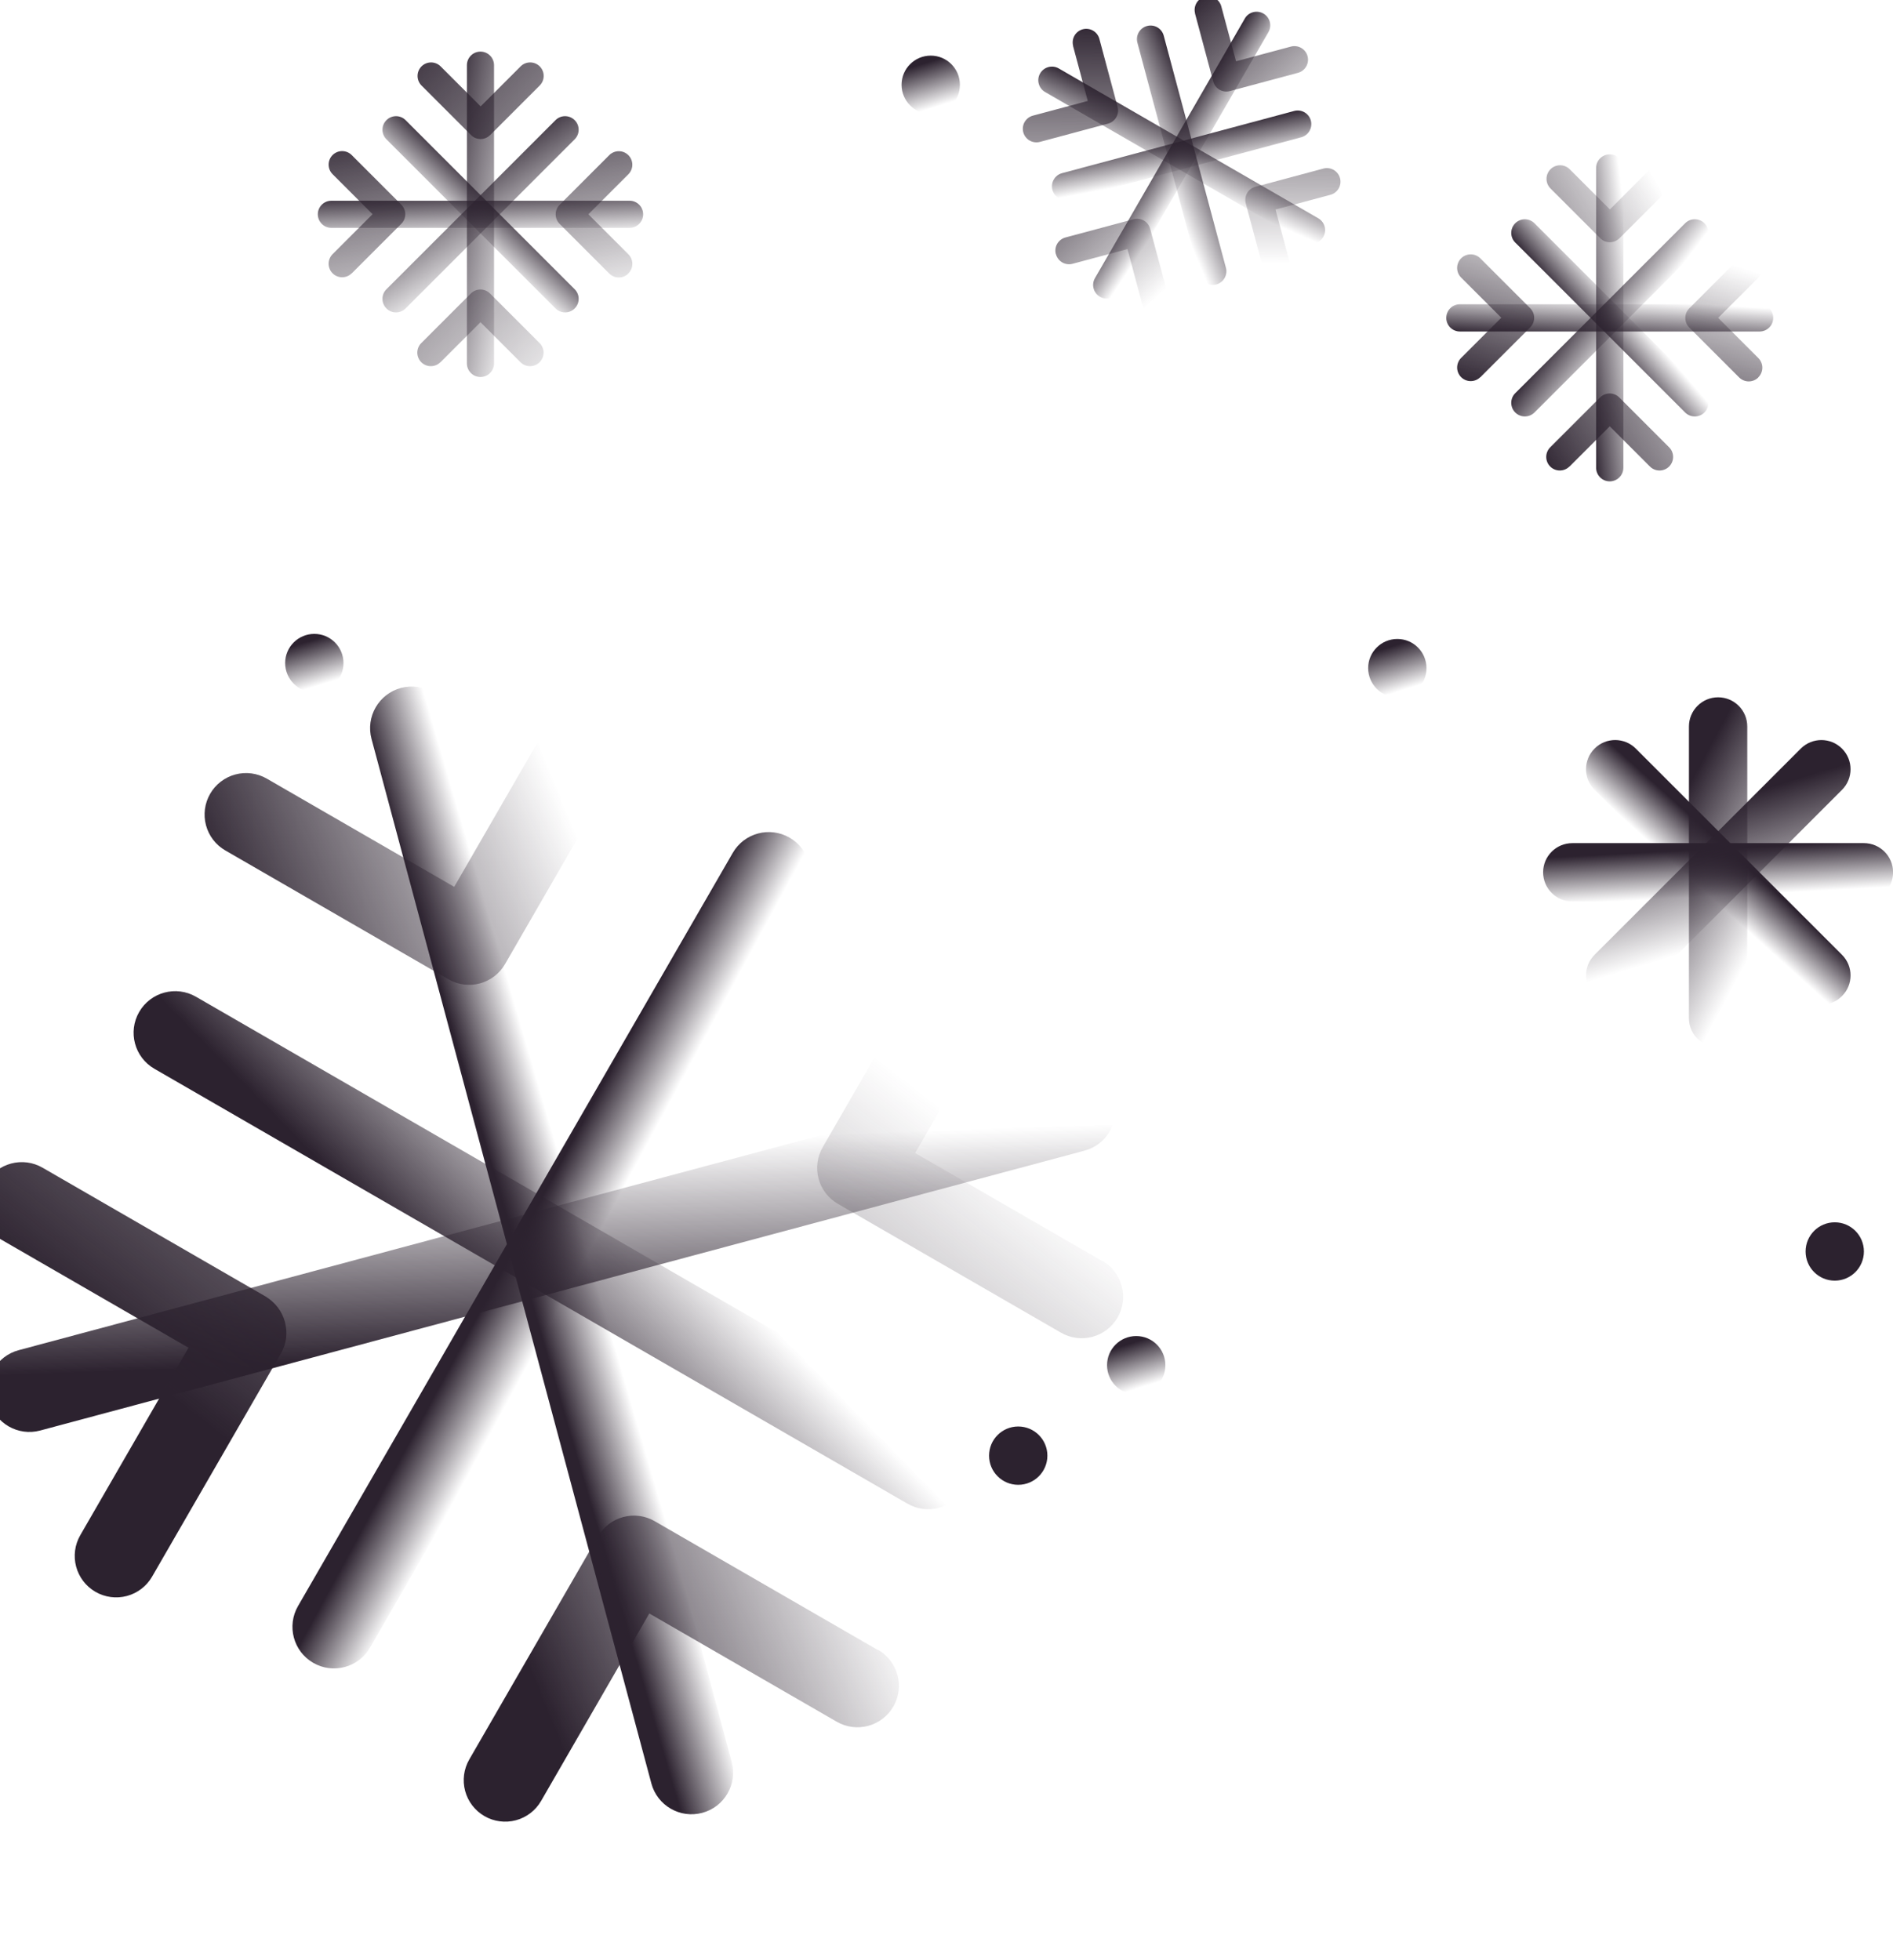 <svg fill="none" height="205" viewBox="0 0 198 205" width="198" xmlns="http://www.w3.org/2000/svg" xmlns:xlink="http://www.w3.org/1999/xlink"><linearGradient id="a"><stop offset="0" stop-color="#2c222f" stop-opacity="0"/><stop offset="1" stop-color="#2c222f"/></linearGradient><linearGradient id="b" gradientUnits="userSpaceOnUse" x1="169.339" x2="163.19" xlink:href="#a" y1="17.268" y2="17.957"/><linearGradient id="c" gradientUnits="userSpaceOnUse" x1="178.308" x2="173.393" xlink:href="#a" y1="24.68" y2="20.951"/><linearGradient id="d" gradientUnits="userSpaceOnUse" x1="176.025" x2="172.528" xlink:href="#a" y1="39.002" y2="42.007"/><linearGradient id="e" gradientUnits="userSpaceOnUse" x1="172.872" x2="150.781" xlink:href="#a" y1="18.33" y2="30.709"/><linearGradient id="f" gradientUnits="userSpaceOnUse" x1="179.954" x2="179.669" xlink:href="#a" y1="31.91" y2="36.517"/><linearGradient id="g" gradientUnits="userSpaceOnUse" x1="179.183" x2="173.1" xlink:href="#a" y1="27.036" y2="46.715"/><linearGradient id="h" gradientUnits="userSpaceOnUse" x1="136.951" x2="139.428" xlink:href="#a" y1="25.05" y2="19.38"/><linearGradient id="i" gradientUnits="userSpaceOnUse" x1="126.046" x2="131.733" xlink:href="#a" y1="29.111" y2="26.719"/><linearGradient id="j" gradientUnits="userSpaceOnUse" x1="114.785" x2="113.931" xlink:href="#a" y1="19.973" y2="15.442"/><linearGradient id="k" gradientUnits="userSpaceOnUse" x1="134.263" x2="134.588" xlink:href="#a" y1="27.58" y2="2.259"/><linearGradient id="l" gradientUnits="userSpaceOnUse" x1="118.962" x2="115.115" xlink:href="#a" y1="26.923" y2="24.372"/><linearGradient id="m" gradientUnits="userSpaceOnUse" x1="123.569" x2="109.568" xlink:href="#a" y1="28.693" y2="13.586"/><linearGradient id="n"><stop offset="0" stop-color="#2c222f"/><stop offset="1" stop-color="#2c222f" stop-opacity="0"/></linearGradient><linearGradient id="o" gradientUnits="userSpaceOnUse" x1="5.384" x2="4.574" xlink:href="#n" y1="143.676" y2="121.649"/><linearGradient id="p" gradientUnits="userSpaceOnUse" x1="20.066" x2="35.632" xlink:href="#n" y1="107.777" y2="92.549"/><linearGradient id="q" gradientUnits="userSpaceOnUse" x1="60.449" x2="66.651" xlink:href="#n" y1="118.248" y2="121.607"/><linearGradient id="r" gradientUnits="userSpaceOnUse" x1="7.852" x2="52.945" xlink:href="#n" y1="138.18" y2="80.374"/><linearGradient id="s" gradientUnits="userSpaceOnUse" x1="50.118" x2="56.889" xlink:href="#n" y1="117.344" y2="115.367"/><linearGradient id="t" gradientUnits="userSpaceOnUse" x1="34.097" x2="68.962" xlink:href="#n" y1="122.698" y2="108.357"/><linearGradient id="u" gradientUnits="userSpaceOnUse" x1="180.455" x2="192.793" xlink:href="#n" y1="75.032" y2="81.622"/><linearGradient id="v" gradientUnits="userSpaceOnUse" x1="184.191" x2="184.448" xlink:href="#n" y1="88.524" y2="93.46"/><linearGradient id="w" gradientUnits="userSpaceOnUse" x1="184.805" x2="181.497" xlink:href="#n" y1="92.49" y2="96.161"/><linearGradient id="x" gradientUnits="userSpaceOnUse" x1="191.702" x2="195.767" xlink:href="#n" y1="80.307" y2="93.691"/><linearGradient id="y" gradientUnits="userSpaceOnUse" x1="146.902" x2="148.309" xlink:href="#n" y1="67.173" y2="71.682"/><linearGradient id="z" gradientUnits="userSpaceOnUse" x1="119.591" x2="120.998" xlink:href="#n" y1="140.07" y2="144.579"/><linearGradient id="A" gradientUnits="userSpaceOnUse" x1="33.624" x2="35.031" xlink:href="#n" y1="66.641" y2="71.15"/><linearGradient id="B" gradientUnits="userSpaceOnUse" x1="98.099" x2="99.506" xlink:href="#n" y1="6.169" y2="10.678"/><linearGradient id="C" gradientUnits="userSpaceOnUse" x1="49.473" x2="60.795" xlink:href="#n" y1="-5.796" y2="-3.774"/><linearGradient id="D" gradientUnits="userSpaceOnUse" x1="66.032" x2="72.197" xlink:href="#n" y1="5.534" y2="15.141"/><linearGradient id="E" gradientUnits="userSpaceOnUse" x1="46.485" x2="42.821" xlink:href="#n" y1="15.308" y2="19.338"/><linearGradient id="F" gradientUnits="userSpaceOnUse" x1="46.605" x2="76.945" xlink:href="#n" y1="-3.921" y2="23.137"/><linearGradient id="G" gradientUnits="userSpaceOnUse" x1="40.854" x2="41.066" xlink:href="#n" y1="20.06" y2="25.505"/><linearGradient id="H" gradientUnits="userSpaceOnUse" x1="41.48" x2="46.237" xlink:href="#n" y1="11.452" y2="35.949"/><path d="m166.949 17.568c0-.787.638-1.425 1.425-1.425s1.425.638 1.425 1.425v31.346c0 .787-.638 1.425-1.425 1.425s-1.425-.638-1.425-1.425z" fill="url(#b)"/><path d="m176.261 23.347c.556-.556 1.458-.556 2.015 0 .556.556.556 1.459 0 2.015l-17.773 17.773c-.556.556-1.458.556-2.015 0-.556-.556-.556-1.459 0-2.015z" fill="url(#c)"/><path d="m160.503 23.348 17.773 17.772c.556.556.556 1.459 0 2.015-.557.556-1.459.556-2.015 0l-17.773-17.772c-.556-.556-.556-1.459 0-2.015.557-.556 1.459-.556 2.015 0z" fill="url(#d)"/><path d="m168.373 25.334c.37 0 .726-.142 1.011-.413l5.215-5.215c.267-.266.416-.628.416-1.004 0-.377-.149-.738-.416-1.004-.266-.266-.627-.416-1.004-.416s-.738.15-1.005.416l-4.203 4.203-4.203-4.203c-.132-.132-.289-.237-.461-.308s-.357-.108-.544-.108c-.186 0-.371.037-.543.108-.173.071-.329.176-.461.308s-.237.288-.308.461c-.072.172-.108.357-.108.544 0 .186.036.371.108.544.071.172.176.329.308.461l5.215 5.215c.285.285.641.413 1.011.413zm-4.203 23.453 4.203-4.203 4.203 4.203c.132.132.289.237.461.308s.357.108.544.108c.186 0 .371-.037.543-.108.173-.071.329-.176.461-.308s.237-.288.308-.461c.071-.172.108-.357.108-.544 0-.186-.037-.371-.108-.544-.071-.172-.176-.329-.308-.461l-5.215-5.215c-.132-.132-.288-.237-.461-.308-.172-.071-.357-.108-.543-.108-.187 0-.372.037-.544.108s-.329.176-.461.308l-5.215 5.215c-.132.132-.236.288-.308.461-.071.172-.108.357-.108.544 0 .187.037.371.108.544.072.172.176.329.308.461s.289.237.461.308c.173.071.357.108.544.108.186 0 .371-.037.543-.108.173-.071.329-.176.461-.308z" fill="url(#e)"/><path d="m152.699 31.817h31.347c.786 0 1.424.638 1.424 1.425s-.638 1.425-1.424 1.425h-31.347c-.787 0-1.425-.638-1.425-1.425s.638-1.425 1.425-1.425z" fill="url(#f)"/><path d="m183.916 39.454c.132-.132.237-.288.308-.461.072-.172.109-.357.109-.544s-.037-.371-.109-.544c-.071-.172-.176-.329-.308-.461l-4.203-4.203 4.203-4.203c.132-.132.237-.288.308-.461.071-.172.108-.357.108-.544 0-.377-.15-.738-.416-1.004s-.628-.416-1.004-.416c-.377 0-.739.15-1.005.416l-5.215 5.215c-.555.556-.555 1.453 0 2.009l5.215 5.215c.132.132.288.237.461.308.172.071.357.108.544.108.186 0 .371-.037.543-.108.173-.071.329-.176.461-.308zm-29.081 0 5.215-5.215c.132-.132.237-.288.309-.461.071-.172.108-.357.108-.544 0-.187-.037-.371-.108-.544-.072-.172-.177-.329-.309-.461l-5.215-5.215c-.132-.132-.288-.237-.461-.308-.172-.071-.357-.108-.543-.108-.187 0-.371.037-.544.108-.172.071-.329.176-.461.308s-.236.288-.308.461c-.071.172-.108.357-.108.544 0 .186.037.371.108.544.072.172.176.329.308.461l4.204 4.203-4.204 4.203c-.132.132-.236.288-.308.461-.071.172-.108.357-.108.544 0 .186.037.371.108.544.072.172.176.329.308.461s.289.236.461.308c.173.071.357.108.544.108.186 0 .371-.037.543-.108.173-.071.329-.176.461-.308z" fill="url(#g)"/><path d="m137.885 22.83c.682.394.915 1.265.522 1.946-.394.681-1.265.915-1.947.522l-27.146-15.673c-.682-.393-.915-1.265-.522-1.946.394-.681 1.265-.915 1.947-.522z" fill="url(#h)"/><path d="m128.224 28.004c.204.76-.247 1.541-1.007 1.745-.76.204-1.542-.247-1.745-1.008l-6.506-24.278c-.203-.76.248-1.541 1.008-1.745.76-.204 1.541.247 1.745 1.008z" fill="url(#i)"/><path d="m136.103 14.358-24.278 6.505c-.76.204-1.541-.247-1.745-1.008s.247-1.541 1.008-1.745l24.277-6.505c.76-.204 1.542.247 1.745 1.008.204.76-.247 1.541-1.007 1.745z" fill="url(#j)"/><path d="m130.447 20.181c-.185.321-.24.701-.148 1.083l1.909 7.124c.098.364.336.674.662.863s.714.239 1.078.142.674-.336.863-.662c.188-.326.239-.714.141-1.078l-1.538-5.742 5.742-1.538c.18-.048.349-.132.497-.245s.272-.255.365-.417c.094-.162.154-.34.178-.525.025-.185.012-.373-.036-.553s-.131-.349-.245-.497-.255-.272-.417-.365c-.161-.093-.34-.154-.525-.178-.185-.024-.372-.012-.553.036l-7.123 1.909c-.39.104-.679.349-.864.669zm-18.209-15.366 1.539 5.742-5.742 1.538c-.18.048-.349.132-.497.245s-.272.255-.366.417c-.093.162-.153.34-.178.525-.024.185-.012.373.037.553.048.18.131.349.245.497.113.148.255.272.416.365.162.093.34.154.525.178.185.024.373.012.553-.036l7.124-1.909c.18-.048.349-.131.497-.245.149-.114.273-.255.366-.417.093-.162.154-.34.178-.525s.012-.373-.036-.553l-1.909-7.124c-.049-.18-.132-.349-.245-.497-.114-.148-.256-.272-.417-.365-.162-.093-.34-.154-.525-.178s-.373-.012-.553.036c-.18.048-.349.132-.497.245-.148.114-.272.255-.366.417-.093.162-.153.34-.178.525-.024.185-.012.373.036.553z" fill="url(#k)"/><path d="m132.671 3.366-15.673 27.147c-.394.681-1.265.915-1.947.521-.681-.393-.915-1.265-.521-1.946l15.673-27.147c.393-.681 1.265-.915 1.946-.522.682.393.915 1.265.522 1.946z" fill="url(#l)"/><path d="m110.448 26.583c.048.18.131.349.245.497.114.148.255.272.417.366.161.093.34.154.525.178s.373.012.553-.037l5.742-1.538 1.538 5.742c.049.18.132.349.245.497.114.148.256.272.417.365.326.188.714.239 1.078.142.364-.098.674-.336.863-.662.188-.326.239-.714.142-1.078l-1.909-7.124c-.204-.759-.981-1.208-1.74-1.004l-7.124 1.909c-.18.048-.349.131-.497.245-.148.114-.272.255-.366.417-.093.162-.154.34-.178.525-.024.185-.012.373.037.553zm14.541-25.185 1.908 7.124c.048.18.132.349.245.497.114.148.255.272.417.366.162.093.34.154.525.178.185.024.373.012.553-.037l7.124-1.909c.18-.048.349-.132.497-.245s.272-.255.365-.417c.094-.162.154-.34.179-.525.024-.185.012-.373-.037-.553-.048-.18-.131-.349-.245-.497-.113-.148-.255-.272-.417-.365-.161-.093-.339-.154-.524-.178-.185-.024-.373-.012-.554.036l-5.741 1.538-1.539-5.742c-.048-.18-.131-.349-.245-.497-.113-.148-.255-.272-.417-.365-.161-.093-.34-.154-.525-.178-.184-.024-.372-.012-.553.036-.18.048-.349.132-.497.245-.148.114-.272.255-.365.417-.093.162-.154.34-.178.525-.025.185-.012.373.036.553z" fill="url(#m)"/><path d="m4.203 149.599c-2.32.622-4.705-.755-5.327-3.075-.622-2.321.755-4.706 3.076-5.327l109.232-29.269c2.32-.622 4.705.755 5.327 3.076.622 2.32-.755 4.705-3.075 5.326z" fill="url(#o)"/><path d="m16.149 111.769c-2.08-1.201-2.793-3.861-1.592-5.942 1.201-2.08 3.861-2.793 5.941-1.592l78.762 45.474c2.08 1.201 2.793 3.861 1.593 5.941-1.202 2.081-3.862 2.793-5.942 1.592z" fill="url(#p)"/><path d="m31.172 167.954 45.473-78.763c1.201-2.08 3.861-2.793 5.941-1.592 2.08 1.201 2.793 3.861 1.592 5.941l-45.473 78.762c-1.201 2.08-3.861 2.793-5.941 1.592s-2.793-3.861-1.592-5.941z" fill="url(#q)"/><path d="m29.8 138.239c-.293-1.092-.994-2.03-2.018-2.656l-23.332-13.471c-.996-.575-2.18-.731-3.291-.433-1.111.297-2.058 1.024-2.633 2.02-.575.996-.731 2.18-.433 3.291s1.024 2.058 2.02 2.633l19.603 11.318-11.318 19.603c-.575.996-.731 2.18-.433 3.291.298 1.11 1.024 2.058 2.02 2.633.996.575 2.18.731 3.291.433s2.058-1.025 2.633-2.021l13.471-23.332c.615-1.065.712-2.217.419-3.309zm85.521-6.345-19.603-11.317 11.318-19.604c.575-.996.73-2.179.433-3.29-.298-1.111-1.025-2.058-2.021-2.633-.996-.575-2.179-.731-3.29-.433-1.111.298-2.058 1.024-2.634 2.021l-13.471 23.332c-.285.493-.471 1.037-.545 1.602-.075.565-.037 1.139.11 1.689.147.55.402 1.066.749 1.518.347.451.78.83 1.273 1.115l23.332 13.47c.996.575 2.18.731 3.291.434 1.111-.298 2.058-1.025 2.633-2.021s.731-2.18.433-3.29c-.298-1.111-1.024-2.059-2.02-2.634z" fill="url(#r)"/><path d="m68.13 186.505-29.269-109.232c-.622-2.32.755-4.705 3.075-5.327 2.32-.622 4.705.755 5.327 3.075l29.269 109.232c.622 2.32-.755 4.705-3.076 5.327-2.32.622-4.705-.755-5.327-3.076z" fill="url(#s)"/><path d="m64.749 71.553c-.493-.285-1.038-.471-1.602-.545-.565-.075-1.139-.037-1.689.11-.55.147-1.066.402-1.518.749s-.831.78-1.115 1.273l-11.318 19.603-19.603-11.318c-.996-.575-2.18-.731-3.291-.433-1.111.298-2.058 1.024-2.633 2.021-.575.996-.731 2.18-.433 3.291.298 1.111 1.024 2.058 2.021 2.633l23.332 13.471c2.078 1.199 4.724.49 5.924-1.587l13.471-23.332c.285-.493.471-1.038.545-1.602.075-.565.037-1.139-.11-1.689-.147-.55-.402-1.066-.749-1.518-.347-.452-.78-.831-1.273-1.115zm27.062 100.997-23.332-13.47c-.493-.286-1.038-.471-1.602-.546-.565-.074-1.139-.037-1.689.111-.55.147-1.066.401-1.518.748s-.831.78-1.115 1.274l-13.471 23.332c-.575.996-.731 2.18-.433 3.29.298 1.111 1.024 2.059 2.021 2.634.996.575 2.18.73 3.291.433 1.111-.298 2.058-1.025 2.633-2.021l11.318-19.603 19.603 11.318c.996.575 2.18.731 3.291.433 1.111-.297 2.058-1.024 2.633-2.02.575-.996.731-2.18.433-3.291-.298-1.111-1.024-2.058-2.021-2.633z" fill="url(#t)"/><path d="m176.657 75.972c0-1.685 1.365-3.05 3.05-3.05s3.05 1.366 3.05 3.05v30.502c0 1.684-1.365 3.05-3.05 3.05s-3.05-1.366-3.05-3.05z" fill="url(#u)"/><path d="m164.455 88.173h30.502c1.685 0 3.05 1.366 3.05 3.05s-1.365 3.05-3.05 3.05h-30.502c-1.685 0-3.05-1.366-3.05-3.05s1.365-3.05 3.05-3.05z" fill="url(#v)"/><path d="m171.098 78.285 21.568 21.568c1.191 1.191 1.191 3.122 0 4.313-1.191 1.192-3.122 1.192-4.313 0l-21.569-21.568c-1.191-1.191-1.191-3.122 0-4.314 1.192-1.191 3.123-1.191 4.314 0z" fill="url(#w)"/><path d="m188.353 78.286c1.191-1.191 3.122-1.191 4.313 0s1.191 3.123 0 4.314l-21.568 21.568c-1.191 1.192-3.122 1.192-4.314 0-1.191-1.191-1.191-3.122 0-4.313z" fill="url(#x)"/><path d="m143.104 69.871c0-1.685 1.366-3.05 3.05-3.05 1.685 0 3.05 1.366 3.05 3.05s-1.365 3.05-3.05 3.05c-1.684 0-3.05-1.366-3.05-3.05z" fill="url(#y)"/><path d="m115.793 142.768c0-1.684 1.365-3.05 3.05-3.05s3.05 1.366 3.05 3.05c0 1.685-1.365 3.051-3.05 3.051s-3.05-1.366-3.05-3.051z" fill="url(#z)"/><path d="m188.857 130.876c0-1.685 1.365-3.051 3.05-3.051s3.05 1.366 3.05 3.051c0 1.684-1.365 3.05-3.05 3.05s-3.05-1.366-3.05-3.05z" fill="#2c222f"/><path d="m103.451 152.227c0-1.685 1.366-3.05 3.05-3.05 1.685 0 3.051 1.365 3.051 3.05 0 1.684-1.366 3.05-3.051 3.05-1.684 0-3.05-1.366-3.05-3.05z" fill="#2c222f"/><path d="m29.826 69.34c0-1.685 1.366-3.05 3.05-3.05s3.05 1.366 3.05 3.05-1.366 3.05-3.05 3.05-3.05-1.366-3.05-3.05z" fill="url(#A)"/><path d="m94.301 8.867c0-1.685 1.366-3.05 3.05-3.05s3.05 1.366 3.05 3.05c0 1.685-1.365 3.05-3.05 3.05s-3.05-1.366-3.05-3.05z" fill="url(#B)"/><path d="m48.838 6.815c0-.783.635-1.418 1.418-1.418.783 0 1.418.635 1.418 1.418v31.192c0 .783-.635 1.418-1.418 1.418-.783 0-1.418-.635-1.418-1.418z" fill="url(#C)"/><path d="m58.104 12.565c.554-.554 1.451-.554 2.005 0s.554 1.451 0 2.005l-17.685 17.685c-.554.554-1.451.554-2.005 0-.554-.554-.554-1.451 0-2.005z" fill="url(#D)"/><path d="m42.424 12.566 17.685 17.685c.554.554.554 1.451 0 2.005s-1.451.554-2.005 0l-17.685-17.685c-.554-.554-.554-1.451 0-2.005s1.452-.554 2.005 0z" fill="url(#E)"/><path d="m50.258 14.542c.369 0 .723-.142 1.007-.411l5.189-5.189c.265-.265.414-.625.414-1 0-.375-.149-.734-.414-1-.265-.265-.625-.414-1-.414-.375 0-.734.149-1.0.414l-4.183 4.183-4.183-4.183c-.131-.131-.287-.235-.459-.306-.172-.071-.355-.108-.541-.108s-.369.037-.541.108-.327.175-.459.306c-.131.131-.235.287-.306.459-.071.172-.108.355-.108.541 0 .186.036.369.108.541.071.172.175.327.306.459l5.189 5.189c.283.284.638.411 1.007.411zm-4.183 23.337 4.183-4.183 4.183 4.183c.131.131.287.235.459.306.172.071.355.108.541.108.186 0 .369-.037.541-.108.172-.071.327-.175.459-.306.131-.131.235-.287.306-.459.071-.172.108-.355.108-.541 0-.186-.037-.369-.108-.541-.071-.172-.175-.327-.306-.459l-5.189-5.189c-.131-.131-.287-.236-.459-.307-.172-.071-.355-.108-.541-.108s-.37.037-.541.108c-.172.071-.327.175-.459.307l-5.189 5.189c-.131.131-.235.287-.306.459-.071.172-.108.355-.108.541 0 .186.037.369.108.541.071.172.175.327.306.459.131.131.287.235.459.306.172.071.355.108.541.108.186 0 .369-.037.541-.108.172-.071.327-.175.459-.306z" fill="url(#F)"/><path d="m34.66 20.993h31.192c.783 0 1.418.635 1.418 1.418 0 .783-.635 1.418-1.418 1.418h-31.192c-.783 0-1.418-.635-1.418-1.418 0-.783.635-1.418 1.418-1.418z" fill="url(#G)"/><path d="m65.725 28.593c.131-.131.236-.287.307-.459.071-.172.108-.355.108-.541 0-.186-.037-.369-.108-.541-.071-.172-.175-.327-.307-.459l-4.183-4.183 4.183-4.183c.131-.131.235-.287.306-.459.071-.172.108-.355.108-.541 0-.375-.149-.735-.414-1s-.625-.414-1-.414-.735.149-1.0.414l-5.189 5.189c-.553.553-.553 1.446 0 1.999l5.189 5.189c.131.131.287.236.459.307.172.071.355.108.541.108s.369-.037.541-.108c.172-.071.327-.175.459-.307zm-28.938 0 5.189-5.189c.131-.131.236-.287.307-.458.071-.172.108-.355.108-.541s-.037-.37-.108-.541c-.071-.172-.175-.327-.307-.459l-5.189-5.189c-.131-.131-.287-.235-.459-.306s-.355-.108-.541-.108c-.186 0-.369.037-.541.108-.172.071-.327.175-.459.306-.131.131-.235.287-.306.459-.071.172-.108.355-.108.541s.037.369.108.541c.071.172.175.327.306.459l4.183 4.183-4.183 4.183c-.131.131-.235.287-.306.459-.071.172-.108.355-.108.541 0 .186.037.369.108.541.071.172.175.327.306.459.131.131.287.235.459.306.172.071.355.108.541.108.186 0 .369-.037.541-.108.172-.071.327-.175.459-.306z" fill="url(#H)"/></svg>